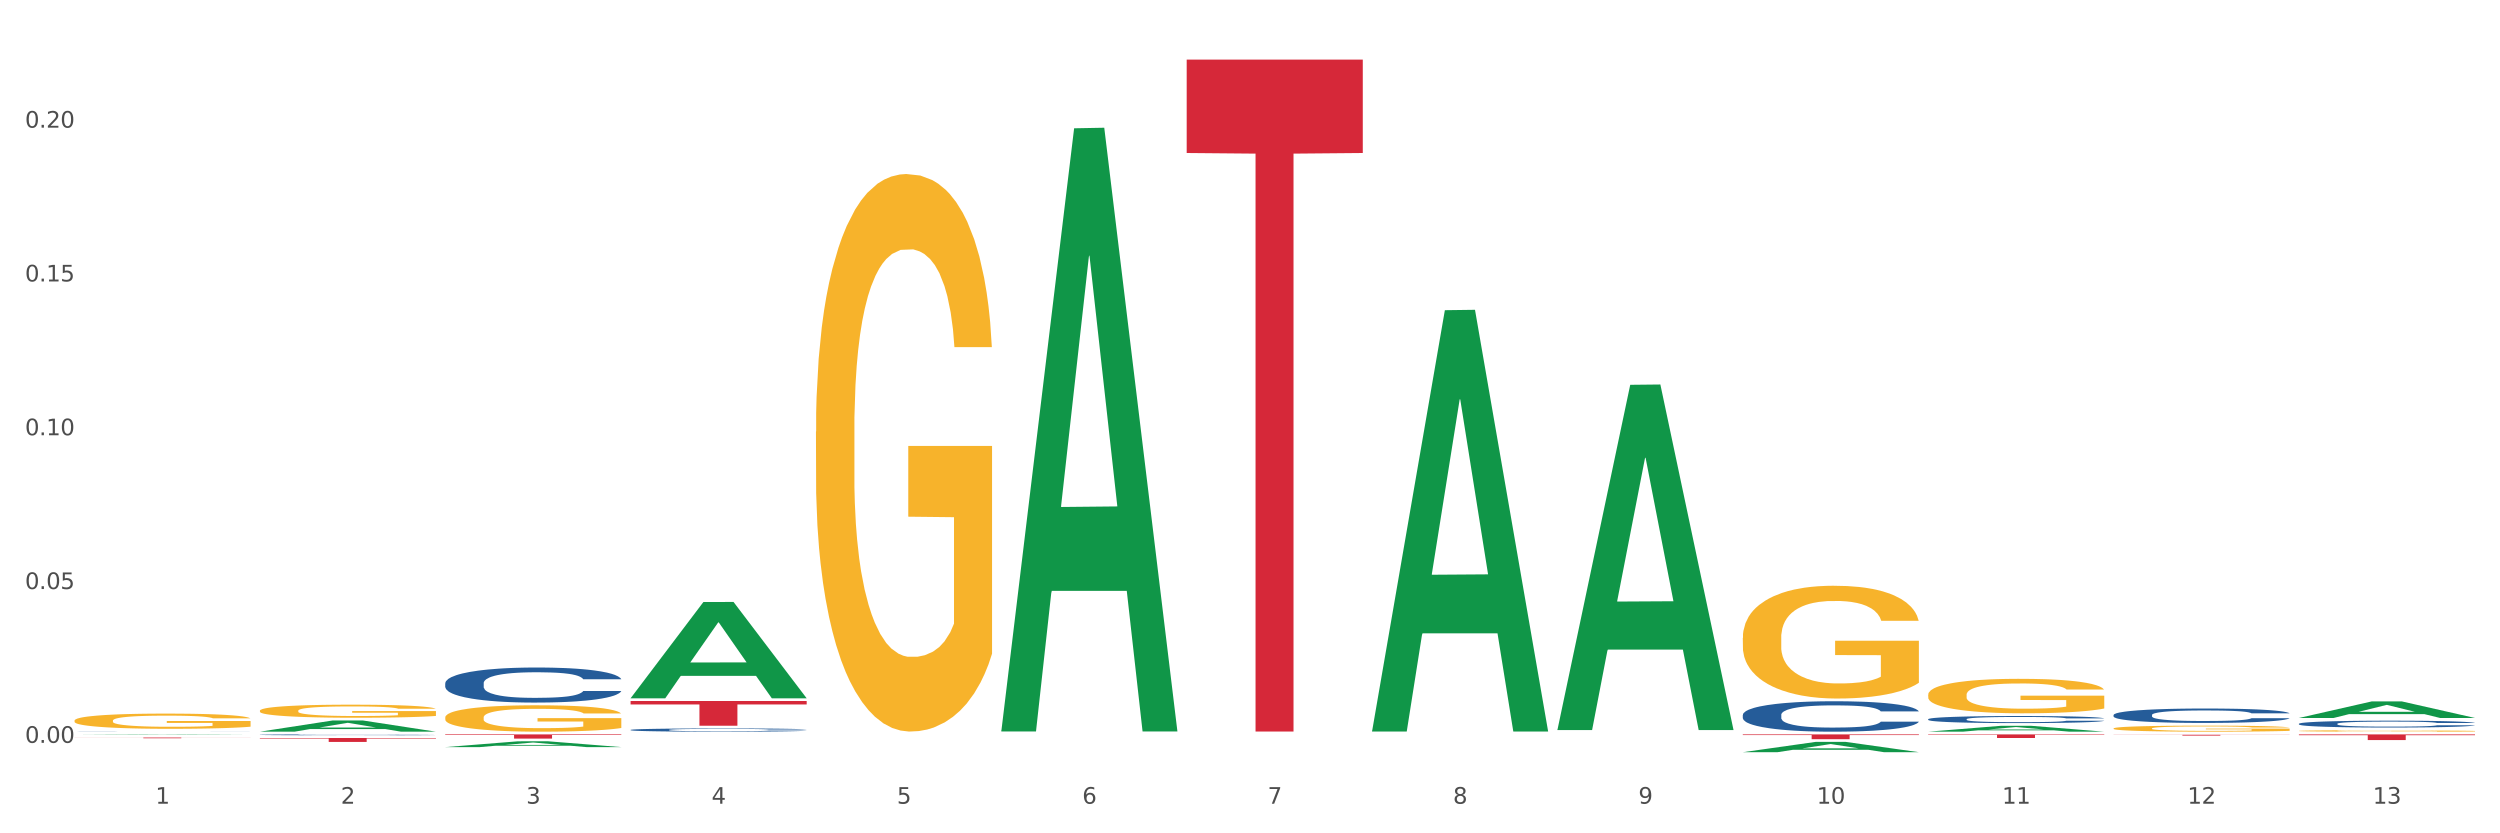 <?xml version="1.0" encoding="utf-8" standalone="no"?>
<!DOCTYPE svg PUBLIC "-//W3C//DTD SVG 1.1//EN"
  "http://www.w3.org/Graphics/SVG/1.1/DTD/svg11.dtd">
<svg xmlns:xlink="http://www.w3.org/1999/xlink" width="1080pt" height="360pt" viewBox="0 0 1080 360" xmlns="http://www.w3.org/2000/svg" version="1.1">
 <rect x="0" y="0" width="1080" height="360" fill="#333333" stroke="none"/>
 <defs>
  <style type="text/css">*{stroke-linejoin: round; stroke-linecap: butt}</style>
 </defs>
 <g id="figure_1">
  <g id="patch_1">
   <path d="M 0 360 
L 1080 360 
L 1080 0 
L 0 0 
z
" style="fill: #ffffff; stroke: #ffffff; stroke-linejoin: miter"/>
  </g>
  <g id="axes_1">
   <g id="matplotlib.axis_1">
    <g id="xtick_1">
     <g id="text_1">
      <!-- 1 -->
      <g style="fill: #4d4d4d" transform="translate(67.159 347.204) scale(0.096 -0.096)">
       <defs>
        <path id="DejaVuSans-31" d="M 794 531 
L 1825 531 
L 1825 4091 
L 703 3866 
L 703 4441 
L 1819 4666 
L 2450 4666 
L 2450 531 
L 3481 531 
L 3481 0 
L 794 0 
L 794 531 
z
" transform="scale(0.016)"/>
       </defs>
       <use xlink:href="#DejaVuSans-31"/>
      </g>
     </g>
    </g>
    <g id="xtick_2">
     <g id="text_2">
      <!-- 2 -->
      <g style="fill: #4d4d4d" transform="translate(147.238 347.204) scale(0.096 -0.096)">
       <defs>
        <path id="DejaVuSans-32" d="M 1228 531 
L 3431 531 
L 3431 0 
L 469 0 
L 469 531 
Q 828 903 1448 1529 
Q 2069 2156 2228 2338 
Q 2531 2678 2651 2914 
Q 2772 3150 2772 3378 
Q 2772 3750 2511 3984 
Q 2250 4219 1831 4219 
Q 1534 4219 1204 4116 
Q 875 4013 500 3803 
L 500 4441 
Q 881 4594 1212 4672 
Q 1544 4750 1819 4750 
Q 2544 4750 2975 4387 
Q 3406 4025 3406 3419 
Q 3406 3131 3298 2873 
Q 3191 2616 2906 2266 
Q 2828 2175 2409 1742 
Q 1991 1309 1228 531 
z
" transform="scale(0.016)"/>
       </defs>
       <use xlink:href="#DejaVuSans-32"/>
      </g>
     </g>
    </g>
    <g id="xtick_3">
     <g id="text_3">
      <!-- 3 -->
      <g style="fill: #4d4d4d" transform="translate(227.317 347.204) scale(0.096 -0.096)">
       <defs>
        <path id="DejaVuSans-33" d="M 2597 2516 
Q 3050 2419 3304 2112 
Q 3559 1806 3559 1356 
Q 3559 666 3084 287 
Q 2609 -91 1734 -91 
Q 1441 -91 1130 -33 
Q 819 25 488 141 
L 488 750 
Q 750 597 1062 519 
Q 1375 441 1716 441 
Q 2309 441 2620 675 
Q 2931 909 2931 1356 
Q 2931 1769 2642 2001 
Q 2353 2234 1838 2234 
L 1294 2234 
L 1294 2753 
L 1863 2753 
Q 2328 2753 2575 2939 
Q 2822 3125 2822 3475 
Q 2822 3834 2567 4026 
Q 2313 4219 1838 4219 
Q 1578 4219 1281 4162 
Q 984 4106 628 3988 
L 628 4550 
Q 988 4650 1302 4700 
Q 1616 4750 1894 4750 
Q 2613 4750 3031 4423 
Q 3450 4097 3450 3541 
Q 3450 3153 3228 2886 
Q 3006 2619 2597 2516 
z
" transform="scale(0.016)"/>
       </defs>
       <use xlink:href="#DejaVuSans-33"/>
      </g>
     </g>
    </g>
    <g id="xtick_4">
     <g id="text_4">
      <!-- 4 -->
      <g style="fill: #4d4d4d" transform="translate(307.396 347.204) scale(0.096 -0.096)">
       <defs>
        <path id="DejaVuSans-34" d="M 2419 4116 
L 825 1625 
L 2419 1625 
L 2419 4116 
z
M 2253 4666 
L 3047 4666 
L 3047 1625 
L 3713 1625 
L 3713 1100 
L 3047 1100 
L 3047 0 
L 2419 0 
L 2419 1100 
L 313 1100 
L 313 1709 
L 2253 4666 
z
" transform="scale(0.016)"/>
       </defs>
       <use xlink:href="#DejaVuSans-34"/>
      </g>
     </g>
    </g>
    <g id="xtick_5">
     <g id="text_5">
      <!-- 5 -->
      <g style="fill: #4d4d4d" transform="translate(387.475 347.204) scale(0.096 -0.096)">
       <defs>
        <path id="DejaVuSans-35" d="M 691 4666 
L 3169 4666 
L 3169 4134 
L 1269 4134 
L 1269 2991 
Q 1406 3038 1543 3061 
Q 1681 3084 1819 3084 
Q 2600 3084 3056 2656 
Q 3513 2228 3513 1497 
Q 3513 744 3044 326 
Q 2575 -91 1722 -91 
Q 1428 -91 1123 -41 
Q 819 9 494 109 
L 494 744 
Q 775 591 1075 516 
Q 1375 441 1709 441 
Q 2250 441 2565 725 
Q 2881 1009 2881 1497 
Q 2881 1984 2565 2268 
Q 2250 2553 1709 2553 
Q 1456 2553 1204 2497 
Q 953 2441 691 2322 
L 691 4666 
z
" transform="scale(0.016)"/>
       </defs>
       <use xlink:href="#DejaVuSans-35"/>
      </g>
     </g>
    </g>
    <g id="xtick_6">
     <g id="text_6">
      <!-- 6 -->
      <g style="fill: #4d4d4d" transform="translate(467.554 347.204) scale(0.096 -0.096)">
       <defs>
        <path id="DejaVuSans-36" d="M 2113 2584 
Q 1688 2584 1439 2293 
Q 1191 2003 1191 1497 
Q 1191 994 1439 701 
Q 1688 409 2113 409 
Q 2538 409 2786 701 
Q 3034 994 3034 1497 
Q 3034 2003 2786 2293 
Q 2538 2584 2113 2584 
z
M 3366 4563 
L 3366 3988 
Q 3128 4100 2886 4159 
Q 2644 4219 2406 4219 
Q 1781 4219 1451 3797 
Q 1122 3375 1075 2522 
Q 1259 2794 1537 2939 
Q 1816 3084 2150 3084 
Q 2853 3084 3261 2657 
Q 3669 2231 3669 1497 
Q 3669 778 3244 343 
Q 2819 -91 2113 -91 
Q 1303 -91 875 529 
Q 447 1150 447 2328 
Q 447 3434 972 4092 
Q 1497 4750 2381 4750 
Q 2619 4750 2861 4703 
Q 3103 4656 3366 4563 
z
" transform="scale(0.016)"/>
       </defs>
       <use xlink:href="#DejaVuSans-36"/>
      </g>
     </g>
    </g>
    <g id="xtick_7">
     <g id="text_7">
      <!-- 7 -->
      <g style="fill: #4d4d4d" transform="translate(547.634 347.204) scale(0.096 -0.096)">
       <defs>
        <path id="DejaVuSans-37" d="M 525 4666 
L 3525 4666 
L 3525 4397 
L 1831 0 
L 1172 0 
L 2766 4134 
L 525 4134 
L 525 4666 
z
" transform="scale(0.016)"/>
       </defs>
       <use xlink:href="#DejaVuSans-37"/>
      </g>
     </g>
    </g>
    <g id="xtick_8">
     <g id="text_8">
      <!-- 8 -->
      <g style="fill: #4d4d4d" transform="translate(627.713 347.204) scale(0.096 -0.096)">
       <defs>
        <path id="DejaVuSans-38" d="M 2034 2216 
Q 1584 2216 1326 1975 
Q 1069 1734 1069 1313 
Q 1069 891 1326 650 
Q 1584 409 2034 409 
Q 2484 409 2743 651 
Q 3003 894 3003 1313 
Q 3003 1734 2745 1975 
Q 2488 2216 2034 2216 
z
M 1403 2484 
Q 997 2584 770 2862 
Q 544 3141 544 3541 
Q 544 4100 942 4425 
Q 1341 4750 2034 4750 
Q 2731 4750 3128 4425 
Q 3525 4100 3525 3541 
Q 3525 3141 3298 2862 
Q 3072 2584 2669 2484 
Q 3125 2378 3379 2068 
Q 3634 1759 3634 1313 
Q 3634 634 3220 271 
Q 2806 -91 2034 -91 
Q 1263 -91 848 271 
Q 434 634 434 1313 
Q 434 1759 690 2068 
Q 947 2378 1403 2484 
z
M 1172 3481 
Q 1172 3119 1398 2916 
Q 1625 2713 2034 2713 
Q 2441 2713 2670 2916 
Q 2900 3119 2900 3481 
Q 2900 3844 2670 4047 
Q 2441 4250 2034 4250 
Q 1625 4250 1398 4047 
Q 1172 3844 1172 3481 
z
" transform="scale(0.016)"/>
       </defs>
       <use xlink:href="#DejaVuSans-38"/>
      </g>
     </g>
    </g>
    <g id="xtick_9">
     <g id="text_9">
      <!-- 9 -->
      <g style="fill: #4d4d4d" transform="translate(707.792 347.204) scale(0.096 -0.096)">
       <defs>
        <path id="DejaVuSans-39" d="M 703 97 
L 703 672 
Q 941 559 1184 500 
Q 1428 441 1663 441 
Q 2288 441 2617 861 
Q 2947 1281 2994 2138 
Q 2813 1869 2534 1725 
Q 2256 1581 1919 1581 
Q 1219 1581 811 2004 
Q 403 2428 403 3163 
Q 403 3881 828 4315 
Q 1253 4750 1959 4750 
Q 2769 4750 3195 4129 
Q 3622 3509 3622 2328 
Q 3622 1225 3098 567 
Q 2575 -91 1691 -91 
Q 1453 -91 1209 -44 
Q 966 3 703 97 
z
M 1959 2075 
Q 2384 2075 2632 2365 
Q 2881 2656 2881 3163 
Q 2881 3666 2632 3958 
Q 2384 4250 1959 4250 
Q 1534 4250 1286 3958 
Q 1038 3666 1038 3163 
Q 1038 2656 1286 2365 
Q 1534 2075 1959 2075 
z
" transform="scale(0.016)"/>
       </defs>
       <use xlink:href="#DejaVuSans-39"/>
      </g>
     </g>
    </g>
    <g id="xtick_10">
     <g id="text_10">
      <!-- 10 -->
      <g style="fill: #4d4d4d" transform="translate(784.817 347.204) scale(0.096 -0.096)">
       <defs>
        <path id="DejaVuSans-30" d="M 2034 4250 
Q 1547 4250 1301 3770 
Q 1056 3291 1056 2328 
Q 1056 1369 1301 889 
Q 1547 409 2034 409 
Q 2525 409 2770 889 
Q 3016 1369 3016 2328 
Q 3016 3291 2770 3770 
Q 2525 4250 2034 4250 
z
M 2034 4750 
Q 2819 4750 3233 4129 
Q 3647 3509 3647 2328 
Q 3647 1150 3233 529 
Q 2819 -91 2034 -91 
Q 1250 -91 836 529 
Q 422 1150 422 2328 
Q 422 3509 836 4129 
Q 1250 4750 2034 4750 
z
" transform="scale(0.016)"/>
       </defs>
       <use xlink:href="#DejaVuSans-31"/>
       <use xlink:href="#DejaVuSans-30" transform="translate(63.623 0)"/>
      </g>
     </g>
    </g>
    <g id="xtick_11">
     <g id="text_11">
      <!-- 11 -->
      <g style="fill: #4d4d4d" transform="translate(864.896 347.204) scale(0.096 -0.096)">
       <use xlink:href="#DejaVuSans-31"/>
       <use xlink:href="#DejaVuSans-31" transform="translate(63.623 0)"/>
      </g>
     </g>
    </g>
    <g id="xtick_12">
     <g id="text_12">
      <!-- 12 -->
      <g style="fill: #4d4d4d" transform="translate(944.975 347.204) scale(0.096 -0.096)">
       <use xlink:href="#DejaVuSans-31"/>
       <use xlink:href="#DejaVuSans-32" transform="translate(63.623 0)"/>
      </g>
     </g>
    </g>
    <g id="xtick_13">
     <g id="text_13">
      <!-- 13 -->
      <g style="fill: #4d4d4d" transform="translate(1025.054 347.204) scale(0.096 -0.096)">
       <use xlink:href="#DejaVuSans-31"/>
       <use xlink:href="#DejaVuSans-33" transform="translate(63.623 0)"/>
      </g>
     </g>
    </g>
    <g id="xtick_14"/>
    <g id="xtick_15"/>
    <g id="xtick_16"/>
    <g id="xtick_17"/>
    <g id="xtick_18"/>
    <g id="xtick_19"/>
    <g id="xtick_20"/>
    <g id="xtick_21"/>
    <g id="xtick_22"/>
    <g id="xtick_23"/>
    <g id="xtick_24"/>
    <g id="xtick_25"/>
   </g>
   <g id="matplotlib.axis_2">
    <g id="ytick_1">
     <g id="text_14">
      <!-- 0.00 -->
      <g style="fill: #4d4d4d" transform="translate(10.8 320.901) scale(0.096 -0.096)">
       <defs>
        <path id="DejaVuSans-2e" d="M 684 794 
L 1344 794 
L 1344 0 
L 684 0 
L 684 794 
z
" transform="scale(0.016)"/>
       </defs>
       <use xlink:href="#DejaVuSans-30"/>
       <use xlink:href="#DejaVuSans-2e" transform="translate(63.623 0)"/>
       <use xlink:href="#DejaVuSans-30" transform="translate(95.41 0)"/>
       <use xlink:href="#DejaVuSans-30" transform="translate(159.033 0)"/>
      </g>
     </g>
    </g>
    <g id="ytick_2">
     <g id="text_15">
      <!-- 0.05 -->
      <g style="fill: #4d4d4d" transform="translate(10.8 254.463) scale(0.096 -0.096)">
       <use xlink:href="#DejaVuSans-30"/>
       <use xlink:href="#DejaVuSans-2e" transform="translate(63.623 0)"/>
       <use xlink:href="#DejaVuSans-30" transform="translate(95.41 0)"/>
       <use xlink:href="#DejaVuSans-35" transform="translate(159.033 0)"/>
      </g>
     </g>
    </g>
    <g id="ytick_3">
     <g id="text_16">
      <!-- 0.10 -->
      <g style="fill: #4d4d4d" transform="translate(10.8 188.026) scale(0.096 -0.096)">
       <use xlink:href="#DejaVuSans-30"/>
       <use xlink:href="#DejaVuSans-2e" transform="translate(63.623 0)"/>
       <use xlink:href="#DejaVuSans-31" transform="translate(95.41 0)"/>
       <use xlink:href="#DejaVuSans-30" transform="translate(159.033 0)"/>
      </g>
     </g>
    </g>
    <g id="ytick_4">
     <g id="text_17">
      <!-- 0.15 -->
      <g style="fill: #4d4d4d" transform="translate(10.8 121.588) scale(0.096 -0.096)">
       <use xlink:href="#DejaVuSans-30"/>
       <use xlink:href="#DejaVuSans-2e" transform="translate(63.623 0)"/>
       <use xlink:href="#DejaVuSans-31" transform="translate(95.41 0)"/>
       <use xlink:href="#DejaVuSans-35" transform="translate(159.033 0)"/>
      </g>
     </g>
    </g>
    <g id="ytick_5">
     <g id="text_18">
      <!-- 0.20 -->
      <g style="fill: #4d4d4d" transform="translate(10.8 55.15) scale(0.096 -0.096)">
       <use xlink:href="#DejaVuSans-30"/>
       <use xlink:href="#DejaVuSans-2e" transform="translate(63.623 0)"/>
       <use xlink:href="#DejaVuSans-32" transform="translate(95.41 0)"/>
       <use xlink:href="#DejaVuSans-30" transform="translate(159.033 0)"/>
      </g>
     </g>
    </g>
    <g id="ytick_6"/>
    <g id="ytick_7"/>
    <g id="ytick_8"/>
    <g id="ytick_9"/>
    <g id="ytick_10"/>
   </g>
   <g id="PolyCollection_1">
    <path d="M 32.175 317.441 
L 32.253 317.441 
L 63.625 317.254 
L 76.644 317.254 
L 108.25 317.441 
L 93.192 317.441 
L 86.369 317.398 
L 53.978 317.398 
L 53.743 317.398 
L 47.155 317.441 
L 32.175 317.441 
L 32.175 317.441 
L 58.056 317.372 
L 82.291 317.372 
L 70.291 317.294 
L 70.134 317.294 
L 69.977 317.294 
L 57.978 317.372 
L 58.056 317.372 
L 32.175 317.441 
z
" clip-path="url(#p023c2c795e)" style="fill: #109648"/>
    <path d="M 112.254 316.079 
L 112.333 316.075 
L 143.704 311.242 
L 156.723 311.237 
L 188.329 316.088 
L 173.271 316.088 
L 166.448 314.959 
L 134.057 314.959 
L 133.822 314.977 
L 127.234 316.088 
L 112.254 316.088 
L 112.254 316.079 
L 138.135 314.284 
L 162.37 314.28 
L 150.37 312.271 
L 150.213 312.262 
L 150.056 312.276 
L 138.057 314.28 
L 138.135 314.284 
L 112.254 316.079 
z
" clip-path="url(#p023c2c795e)" style="fill: #109648"/>
    <path d="M 752.887 324.941 
L 752.966 324.937 
L 784.337 320.5 
L 797.356 320.496 
L 828.963 324.95 
L 813.904 324.95 
L 807.081 323.912 
L 774.69 323.912 
L 774.455 323.929 
L 767.867 324.95 
L 752.887 324.95 
L 752.887 324.941 
L 778.769 323.294 
L 803.003 323.289 
L 791.003 321.445 
L 790.847 321.437 
L 790.69 321.449 
L 778.69 323.289 
L 778.769 323.294 
L 752.887 324.941 
z
" clip-path="url(#p023c2c795e)" style="fill: #109648"/>
    <path d="M 672.808 315.102 
L 672.887 314.962 
L 704.258 166.238 
L 717.277 166.098 
L 748.883 315.383 
L 733.825 315.383 
L 727.002 280.62 
L 694.611 280.62 
L 694.376 281.18 
L 687.788 315.383 
L 672.808 315.383 
L 672.808 315.102 
L 698.689 259.874 
L 722.924 259.734 
L 710.924 197.917 
L 710.767 197.637 
L 710.611 198.057 
L 698.611 259.734 
L 698.689 259.874 
L 672.808 315.102 
z
" clip-path="url(#p023c2c795e)" style="fill: #109648"/>
    <path d="M 112.254 307.031 
L 112.344 307.026 
L 112.344 306.84 
L 112.524 306.68 
L 113.422 306.293 
L 114.769 305.973 
L 115.757 305.803 
L 116.745 305.663 
L 117.913 305.524 
L 119.35 305.379 
L 121.954 305.168 
L 123.571 305.059 
L 125.547 304.946 
L 129.14 304.781 
L 131.744 304.688 
L 134.439 304.61 
L 138.84 304.517 
L 141.714 304.476 
L 144.768 304.445 
L 148.45 304.424 
L 151.235 304.419 
L 157.342 304.435 
L 162.552 304.481 
L 165.067 304.517 
L 168.3 304.579 
L 170.007 304.621 
L 172.791 304.703 
L 175.665 304.812 
L 177.641 304.904 
L 180.605 305.08 
L 182.85 305.255 
L 184.916 305.472 
L 185.994 305.622 
L 186.802 305.761 
L 187.521 305.921 
L 188.24 306.174 
L 172.072 306.174 
L 171.444 305.994 
L 170.456 305.823 
L 169.019 305.658 
L 167.761 305.555 
L 165.606 305.426 
L 163.63 305.343 
L 161.564 305.281 
L 159.049 305.23 
L 157.073 305.204 
L 154.289 305.183 
L 148.81 305.188 
L 145.127 305.23 
L 142.612 305.281 
L 140.996 305.328 
L 139.559 305.379 
L 137.942 305.452 
L 136.056 305.56 
L 134.708 305.658 
L 133.361 305.782 
L 132.283 305.906 
L 131.295 306.05 
L 130.487 306.205 
L 129.858 306.365 
L 129.319 306.561 
L 128.87 306.886 
L 128.87 307.594 
L 129.05 307.754 
L 129.499 307.965 
L 130.038 308.125 
L 130.936 308.316 
L 131.744 308.445 
L 133.271 308.631 
L 134.978 308.786 
L 136.325 308.884 
L 137.672 308.967 
L 140.008 309.08 
L 142.612 309.173 
L 144.858 309.23 
L 147.912 309.281 
L 149.977 309.302 
L 151.774 309.312 
L 156.175 309.312 
L 159.318 309.297 
L 162.821 309.261 
L 165.516 309.214 
L 167.761 309.158 
L 170.276 309.065 
L 171.893 308.977 
L 171.893 307.898 
L 152.133 307.893 
L 152.133 307.175 
L 188.329 307.175 
L 188.329 309.281 
L 186.802 309.39 
L 185.096 309.488 
L 183.3 309.576 
L 180.605 309.684 
L 177.372 309.787 
L 174.497 309.859 
L 171.444 309.921 
L 167.851 309.978 
L 163.181 310.03 
L 160.306 310.05 
L 156.714 310.066 
L 152.492 310.071 
L 148.81 310.061 
L 145.217 310.035 
L 141.445 309.989 
L 137.762 309.921 
L 134.978 309.854 
L 132.194 309.772 
L 129.23 309.663 
L 126.894 309.56 
L 125.098 309.467 
L 123.122 309.348 
L 120.966 309.194 
L 119.35 309.054 
L 117.913 308.91 
L 116.386 308.724 
L 115.308 308.564 
L 114.23 308.363 
L 113.601 308.213 
L 112.883 307.981 
L 112.344 307.656 
L 112.254 307.031 
z
" clip-path="url(#p023c2c795e)" style="fill: #f7b32b"/>
    <path d="M 32.175 311.312 
L 32.265 311.306 
L 32.265 311.09 
L 32.444 310.904 
L 33.343 310.454 
L 34.69 310.082 
L 35.678 309.884 
L 36.666 309.722 
L 37.833 309.56 
L 39.271 309.392 
L 41.875 309.146 
L 43.492 309.02 
L 45.468 308.888 
L 49.061 308.696 
L 51.665 308.588 
L 54.36 308.498 
L 58.761 308.39 
L 61.635 308.342 
L 64.689 308.306 
L 68.371 308.282 
L 71.156 308.276 
L 77.263 308.294 
L 82.473 308.348 
L 84.988 308.39 
L 88.221 308.462 
L 89.927 308.51 
L 92.712 308.606 
L 95.586 308.732 
L 97.562 308.84 
L 100.526 309.044 
L 102.771 309.248 
L 104.837 309.5 
L 105.915 309.674 
L 106.723 309.836 
L 107.442 310.022 
L 108.16 310.316 
L 91.993 310.316 
L 91.365 310.106 
L 90.377 309.908 
L 88.939 309.716 
L 87.682 309.596 
L 85.526 309.446 
L 83.55 309.35 
L 81.485 309.278 
L 78.97 309.218 
L 76.994 309.188 
L 74.209 309.164 
L 68.731 309.17 
L 65.048 309.218 
L 62.533 309.278 
L 60.917 309.332 
L 59.479 309.392 
L 57.863 309.476 
L 55.977 309.602 
L 54.629 309.716 
L 53.282 309.86 
L 52.204 310.004 
L 51.216 310.172 
L 50.408 310.352 
L 49.779 310.538 
L 49.24 310.766 
L 48.791 311.144 
L 48.791 311.966 
L 48.971 312.152 
L 49.42 312.398 
L 49.959 312.583 
L 50.857 312.805 
L 51.665 312.955 
L 53.192 313.171 
L 54.899 313.351 
L 56.246 313.465 
L 57.593 313.561 
L 59.929 313.693 
L 62.533 313.801 
L 64.779 313.867 
L 67.832 313.927 
L 69.898 313.951 
L 71.695 313.963 
L 76.096 313.963 
L 79.239 313.945 
L 82.742 313.903 
L 85.437 313.849 
L 87.682 313.783 
L 90.197 313.675 
L 91.814 313.573 
L 91.814 312.32 
L 72.054 312.314 
L 72.054 311.48 
L 108.25 311.48 
L 108.25 313.927 
L 106.723 314.053 
L 105.017 314.167 
L 103.22 314.269 
L 100.526 314.395 
L 97.292 314.515 
L 94.418 314.599 
L 91.365 314.671 
L 87.772 314.737 
L 83.101 314.797 
L 80.227 314.821 
L 76.635 314.839 
L 72.413 314.845 
L 68.731 314.833 
L 65.138 314.803 
L 61.366 314.749 
L 57.683 314.671 
L 54.899 314.593 
L 52.114 314.497 
L 49.15 314.371 
L 46.815 314.251 
L 45.019 314.143 
L 43.043 314.005 
L 40.887 313.825 
L 39.271 313.663 
L 37.833 313.495 
L 36.307 313.279 
L 35.229 313.093 
L 34.151 312.859 
L 33.522 312.685 
L 32.804 312.416 
L 32.265 312.038 
L 32.175 311.312 
z
" clip-path="url(#p023c2c795e)" style="fill: #f7b32b"/>
    <path d="M 352.492 186.475 
L 352.581 186.255 
L 352.581 178.336 
L 352.761 171.517 
L 353.659 155.02 
L 355.006 141.381 
L 355.994 134.122 
L 356.982 128.183 
L 358.15 122.244 
L 359.587 116.085 
L 362.192 107.066 
L 363.809 102.447 
L 365.785 97.607 
L 369.377 90.568 
L 371.982 86.609 
L 374.676 83.309 
L 379.078 79.35 
L 381.952 77.59 
L 385.005 76.27 
L 388.688 75.39 
L 391.472 75.17 
L 397.58 75.83 
L 402.789 77.81 
L 405.304 79.35 
L 408.538 81.99 
L 410.244 83.749 
L 413.028 87.269 
L 415.903 91.888 
L 417.879 95.848 
L 420.843 103.327 
L 423.088 110.806 
L 425.154 120.044 
L 426.232 126.423 
L 427.04 132.363 
L 427.758 139.182 
L 428.477 149.96 
L 412.31 149.96 
L 411.681 142.261 
L 410.693 135.002 
L 409.256 127.963 
L 407.999 123.564 
L 405.843 118.065 
L 403.867 114.545 
L 401.801 111.905 
L 399.286 109.706 
L 397.31 108.606 
L 394.526 107.726 
L 389.047 107.946 
L 385.365 109.706 
L 382.85 111.905 
L 381.233 113.885 
L 379.796 116.085 
L 378.179 119.164 
L 376.293 123.784 
L 374.946 127.963 
L 373.599 133.242 
L 372.521 138.522 
L 371.533 144.681 
L 370.724 151.28 
L 370.096 158.099 
L 369.557 166.458 
L 369.108 180.316 
L 369.108 210.452 
L 369.287 217.271 
L 369.737 226.29 
L 370.275 233.109 
L 371.174 241.248 
L 371.982 246.747 
L 373.509 254.666 
L 375.215 261.265 
L 376.563 265.444 
L 377.91 268.964 
L 380.245 273.803 
L 382.85 277.763 
L 385.095 280.182 
L 388.149 282.382 
L 390.215 283.262 
L 392.011 283.702 
L 396.412 283.702 
L 399.556 283.042 
L 403.059 281.502 
L 405.753 279.522 
L 407.999 277.103 
L 410.514 273.143 
L 412.13 269.404 
L 412.13 223.43 
L 392.37 223.21 
L 392.37 192.634 
L 428.567 192.634 
L 428.567 282.382 
L 427.04 287.001 
L 425.333 291.181 
L 423.537 294.92 
L 420.843 299.54 
L 417.609 303.939 
L 414.735 307.019 
L 411.681 309.658 
L 408.088 312.078 
L 403.418 314.278 
L 400.544 315.158 
L 396.951 315.817 
L 392.73 316.037 
L 389.047 315.597 
L 385.455 314.498 
L 381.682 312.518 
L 378 309.658 
L 375.215 306.799 
L 372.431 303.279 
L 369.467 298.66 
L 367.132 294.26 
L 365.335 290.301 
L 363.359 285.242 
L 361.204 278.643 
L 359.587 272.703 
L 358.15 266.544 
L 356.623 258.625 
L 355.545 251.806 
L 354.468 243.227 
L 353.839 236.848 
L 353.12 226.95 
L 352.581 213.092 
L 352.492 186.475 
z
" clip-path="url(#p023c2c795e)" style="fill: #f7b32b"/>
    <path d="M 192.333 309.952 
L 192.423 309.942 
L 192.423 309.567 
L 192.603 309.244 
L 193.501 308.462 
L 194.848 307.817 
L 195.836 307.473 
L 196.824 307.192 
L 197.992 306.91 
L 199.429 306.619 
L 202.034 306.191 
L 203.65 305.973 
L 205.626 305.743 
L 209.219 305.41 
L 211.824 305.223 
L 214.518 305.066 
L 218.919 304.879 
L 221.793 304.795 
L 224.847 304.733 
L 228.53 304.691 
L 231.314 304.681 
L 237.422 304.712 
L 242.631 304.806 
L 245.146 304.879 
L 248.379 305.004 
L 250.086 305.087 
L 252.87 305.254 
L 255.744 305.473 
L 257.72 305.66 
L 260.684 306.014 
L 262.93 306.369 
L 264.995 306.806 
L 266.073 307.108 
L 266.882 307.389 
L 267.6 307.712 
L 268.319 308.223 
L 252.152 308.223 
L 251.523 307.858 
L 250.535 307.514 
L 249.098 307.181 
L 247.84 306.973 
L 245.685 306.712 
L 243.709 306.546 
L 241.643 306.421 
L 239.128 306.316 
L 237.152 306.264 
L 234.368 306.223 
L 228.889 306.233 
L 225.206 306.316 
L 222.692 306.421 
L 221.075 306.514 
L 219.638 306.619 
L 218.021 306.764 
L 216.135 306.983 
L 214.788 307.181 
L 213.44 307.431 
L 212.363 307.681 
L 211.375 307.973 
L 210.566 308.285 
L 209.937 308.608 
L 209.399 309.004 
L 208.949 309.661 
L 208.949 311.088 
L 209.129 311.411 
L 209.578 311.838 
L 210.117 312.161 
L 211.015 312.546 
L 211.824 312.807 
L 213.351 313.182 
L 215.057 313.494 
L 216.404 313.692 
L 217.752 313.859 
L 220.087 314.088 
L 222.692 314.276 
L 224.937 314.39 
L 227.991 314.494 
L 230.057 314.536 
L 231.853 314.557 
L 236.254 314.557 
L 239.398 314.526 
L 242.9 314.453 
L 245.595 314.359 
L 247.84 314.244 
L 250.355 314.057 
L 251.972 313.88 
L 251.972 311.702 
L 232.212 311.692 
L 232.212 310.244 
L 268.408 310.244 
L 268.408 314.494 
L 266.882 314.713 
L 265.175 314.911 
L 263.379 315.088 
L 260.684 315.307 
L 257.451 315.515 
L 254.577 315.661 
L 251.523 315.786 
L 247.93 315.901 
L 243.26 316.005 
L 240.386 316.047 
L 236.793 316.078 
L 232.571 316.088 
L 228.889 316.067 
L 225.296 316.015 
L 221.524 315.922 
L 217.841 315.786 
L 215.057 315.651 
L 212.273 315.484 
L 209.309 315.265 
L 206.974 315.057 
L 205.177 314.869 
L 203.201 314.63 
L 201.046 314.317 
L 199.429 314.036 
L 197.992 313.744 
L 196.465 313.369 
L 195.387 313.046 
L 194.309 312.64 
L 193.681 312.338 
L 192.962 311.869 
L 192.423 311.213 
L 192.333 309.952 
z
" clip-path="url(#p023c2c795e)" style="fill: #f7b32b"/>
    <path d="M 832.967 316.083 
L 833.045 316.081 
L 864.416 313.547 
L 877.435 313.545 
L 909.042 316.088 
L 893.984 316.088 
L 887.16 315.496 
L 854.769 315.496 
L 854.534 315.506 
L 847.946 316.088 
L 832.967 316.088 
L 832.967 316.083 
L 858.848 315.143 
L 883.082 315.14 
L 871.083 314.087 
L 870.926 314.082 
L 870.769 314.09 
L 858.769 315.14 
L 858.848 315.143 
L 832.967 316.083 
z
" clip-path="url(#p023c2c795e)" style="fill: #109648"/>
    <path d="M 993.125 310.156 
L 993.203 310.149 
L 1024.574 303.014 
L 1037.594 303.008 
L 1069.2 310.169 
L 1054.142 310.169 
L 1047.319 308.501 
L 1014.928 308.501 
L 1014.693 308.528 
L 1008.105 310.169 
L 993.125 310.169 
L 993.125 310.156 
L 1019.006 307.506 
L 1043.24 307.5 
L 1031.241 304.534 
L 1031.084 304.521 
L 1030.927 304.541 
L 1018.928 307.5 
L 1019.006 307.506 
L 993.125 310.156 
z
" clip-path="url(#p023c2c795e)" style="fill: #109648"/>
    <path d="M 192.333 322.746 
L 192.412 322.743 
L 223.783 320.242 
L 236.802 320.239 
L 268.408 322.75 
L 253.35 322.75 
L 246.527 322.166 
L 214.136 322.166 
L 213.901 322.175 
L 207.313 322.75 
L 192.333 322.75 
L 192.333 322.746 
L 218.215 321.817 
L 242.449 321.814 
L 230.449 320.774 
L 230.292 320.77 
L 230.136 320.777 
L 218.136 321.814 
L 218.215 321.817 
L 192.333 322.746 
z
" clip-path="url(#p023c2c795e)" style="fill: #109648"/>
    <path d="M 272.412 301.594 
L 272.491 301.555 
L 303.862 260.078 
L 316.881 260.039 
L 348.488 301.673 
L 333.429 301.673 
L 326.606 291.978 
L 294.215 291.978 
L 293.98 292.134 
L 287.392 301.673 
L 272.412 301.673 
L 272.412 301.594 
L 298.294 286.192 
L 322.528 286.153 
L 310.528 268.913 
L 310.372 268.835 
L 310.215 268.952 
L 298.215 286.153 
L 298.294 286.192 
L 272.412 301.594 
z
" clip-path="url(#p023c2c795e)" style="fill: #109648"/>
    <path d="M 432.571 315.51 
L 432.649 315.265 
L 464.02 55.422 
L 477.039 55.177 
L 508.646 316 
L 493.588 316 
L 486.765 255.263 
L 454.374 255.263 
L 454.138 256.243 
L 447.551 316 
L 432.571 316 
L 432.571 315.51 
L 458.452 219.018 
L 482.686 218.773 
L 470.687 110.77 
L 470.53 110.28 
L 470.373 111.015 
L 458.374 218.773 
L 458.452 219.018 
L 432.571 315.51 
z
" clip-path="url(#p023c2c795e)" style="fill: #109648"/>
    <path d="M 592.729 315.695 
L 592.807 315.524 
L 624.179 134.004 
L 637.198 133.833 
L 668.804 316.037 
L 653.746 316.037 
L 646.923 273.608 
L 614.532 273.608 
L 614.297 274.292 
L 607.709 316.037 
L 592.729 316.037 
L 592.729 315.695 
L 618.61 248.288 
L 642.845 248.117 
L 630.845 172.669 
L 630.688 172.326 
L 630.531 172.84 
L 618.532 248.117 
L 618.61 248.288 
L 592.729 315.695 
z
" clip-path="url(#p023c2c795e)" style="fill: #109648"/>
    <path d="M 752.887 317.254 
L 828.963 317.254 
L 828.963 317.543 
L 799.037 317.545 
L 799.037 319.33 
L 782.632 319.33 
L 782.632 317.545 
L 752.887 317.543 
L 752.887 317.256 
L 752.887 317.254 
z
" clip-path="url(#p023c2c795e)" style="fill: #d62839"/>
    <path d="M 512.65 25.759 
L 588.725 25.759 
L 588.725 66.096 
L 558.8 66.368 
L 558.8 316.016 
L 542.395 316.016 
L 542.395 66.368 
L 512.65 66.096 
L 512.65 26.032 
L 512.65 25.759 
z
" clip-path="url(#p023c2c795e)" style="fill: #d62839"/>
    <path d="M 993.125 317.254 
L 1069.2 317.254 
L 1069.2 317.596 
L 1039.275 317.599 
L 1039.275 319.717 
L 1022.87 319.717 
L 1022.87 317.599 
L 993.125 317.596 
L 993.125 317.256 
L 993.125 317.254 
z
" clip-path="url(#p023c2c795e)" style="fill: #d62839"/>
    <path d="M 192.333 317.254 
L 268.408 317.254 
L 268.408 317.507 
L 238.483 317.509 
L 238.483 319.073 
L 222.078 319.073 
L 222.078 317.509 
L 192.333 317.507 
L 192.333 317.256 
L 192.333 317.254 
z
" clip-path="url(#p023c2c795e)" style="fill: #d62839"/>
    <path d="M 112.254 318.814 
L 188.329 318.814 
L 188.329 319.051 
L 158.404 319.052 
L 158.404 320.518 
L 141.999 320.518 
L 141.999 319.052 
L 112.254 319.051 
L 112.254 318.815 
L 112.254 318.814 
z
" clip-path="url(#p023c2c795e)" style="fill: #d62839"/>
    <path d="M 32.175 318.607 
L 108.25 318.607 
L 108.25 318.652 
L 78.325 318.652 
L 78.325 318.926 
L 61.92 318.926 
L 61.92 318.652 
L 32.175 318.652 
L 32.175 318.608 
L 32.175 318.607 
z
" clip-path="url(#p023c2c795e)" style="fill: #d62839"/>
    <path d="M 913.046 317.409 
L 989.121 317.409 
L 989.121 317.46 
L 959.196 317.46 
L 959.196 317.774 
L 942.791 317.774 
L 942.791 317.46 
L 913.046 317.46 
L 913.046 317.41 
L 913.046 317.409 
z
" clip-path="url(#p023c2c795e)" style="fill: #d62839"/>
    <path d="M 832.967 317.254 
L 909.042 317.254 
L 909.042 317.471 
L 879.116 317.473 
L 879.116 318.817 
L 862.712 318.817 
L 862.712 317.473 
L 832.967 317.471 
L 832.967 317.256 
L 832.967 317.254 
z
" clip-path="url(#p023c2c795e)" style="fill: #d62839"/>
    <path d="M 272.412 302.839 
L 348.488 302.839 
L 348.488 304.323 
L 318.562 304.333 
L 318.562 313.517 
L 302.157 313.517 
L 302.157 304.333 
L 272.412 304.323 
L 272.412 302.849 
L 272.412 302.839 
z
" clip-path="url(#p023c2c795e)" style="fill: #d62839"/>
    <path d="M 993.125 312.667 
L 993.215 312.664 
L 993.215 312.589 
L 993.485 312.486 
L 994.474 312.296 
L 995.733 312.153 
L 997.891 311.985 
L 999.06 311.915 
L 1000.588 311.836 
L 1003.736 311.709 
L 1007.333 311.6 
L 1009.851 311.541 
L 1011.739 311.503 
L 1015.965 311.435 
L 1018.393 311.406 
L 1020.911 311.381 
L 1023.069 311.365 
L 1026.666 311.346 
L 1029.544 311.338 
L 1032.871 311.335 
L 1035.659 311.338 
L 1039.345 311.349 
L 1044.741 311.381 
L 1046.809 311.4 
L 1049.597 311.433 
L 1052.474 311.476 
L 1054.812 311.519 
L 1057.51 311.581 
L 1060.298 311.663 
L 1062.995 311.766 
L 1064.884 311.86 
L 1066.412 311.961 
L 1067.761 312.082 
L 1068.75 312.215 
L 1069.2 312.326 
L 1052.744 312.326 
L 1052.294 312.226 
L 1051.395 312.118 
L 1050.496 312.044 
L 1049.507 311.985 
L 1047.978 311.917 
L 1046.629 311.874 
L 1044.381 311.822 
L 1042.313 311.79 
L 1040.604 311.771 
L 1038.536 311.755 
L 1034.13 311.739 
L 1030.983 311.739 
L 1029.004 311.744 
L 1026.576 311.757 
L 1024.508 311.776 
L 1022.08 311.809 
L 1020.192 311.844 
L 1018.303 311.89 
L 1017.224 311.923 
L 1015.606 311.982 
L 1014.527 312.031 
L 1013.088 312.115 
L 1012.278 312.174 
L 1010.84 312.329 
L 1010.21 312.442 
L 1009.94 312.521 
L 1009.761 312.608 
L 1009.761 313.03 
L 1010.3 313.22 
L 1010.75 313.301 
L 1011.469 313.393 
L 1012.818 313.512 
L 1014.796 313.628 
L 1016.865 313.712 
L 1018.573 313.764 
L 1020.192 313.802 
L 1021.81 313.831 
L 1023.789 313.858 
L 1025.407 313.875 
L 1027.835 313.891 
L 1030.713 313.899 
L 1032.961 313.899 
L 1037.547 313.886 
L 1039.615 313.872 
L 1041.594 313.853 
L 1043.752 313.823 
L 1045.46 313.791 
L 1046.449 313.766 
L 1048.068 313.715 
L 1049.327 313.661 
L 1050.406 313.599 
L 1051.125 313.544 
L 1051.935 313.463 
L 1052.564 313.371 
L 1052.744 313.322 
L 1069.2 313.322 
L 1068.84 313.42 
L 1068.211 313.515 
L 1066.952 313.642 
L 1065.963 313.715 
L 1064.434 313.804 
L 1062.815 313.88 
L 1060.567 313.964 
L 1058.499 314.026 
L 1056.341 314.081 
L 1054.003 314.129 
L 1049.777 314.197 
L 1048.248 314.216 
L 1045.011 314.248 
L 1042.493 314.267 
L 1038.806 314.286 
L 1035.029 314.297 
L 1031.072 314.3 
L 1027.565 314.294 
L 1023.699 314.278 
L 1021.271 314.262 
L 1018.573 314.238 
L 1015.426 314.2 
L 1012.458 314.154 
L 1009.671 314.099 
L 1007.063 314.037 
L 1004.635 313.967 
L 1001.488 313.85 
L 999.15 313.737 
L 997.441 313.631 
L 996.272 313.542 
L 995.103 313.428 
L 994.474 313.349 
L 993.485 313.16 
L 993.125 312.984 
L 993.125 312.667 
z
" clip-path="url(#p023c2c795e)" style="fill: #255c99"/>
    <path d="M 32.175 316.046 
L 32.265 316.046 
L 32.265 316.044 
L 32.535 316.041 
L 33.524 316.036 
L 34.783 316.032 
L 36.941 316.028 
L 38.11 316.026 
L 39.639 316.024 
L 42.786 316.021 
L 46.383 316.018 
L 48.901 316.016 
L 50.789 316.015 
L 55.016 316.014 
L 57.443 316.013 
L 59.961 316.012 
L 62.119 316.012 
L 65.716 316.011 
L 68.594 316.011 
L 71.921 316.011 
L 74.709 316.011 
L 78.396 316.011 
L 83.791 316.012 
L 85.859 316.013 
L 88.647 316.014 
L 91.524 316.015 
L 93.862 316.016 
L 96.56 316.018 
L 99.348 316.02 
L 102.045 316.022 
L 103.934 316.025 
L 105.463 316.027 
L 106.811 316.031 
L 107.801 316.034 
L 108.25 316.037 
L 91.794 316.037 
L 91.345 316.034 
L 90.445 316.031 
L 89.546 316.03 
L 88.557 316.028 
L 87.028 316.026 
L 85.679 316.025 
L 83.431 316.024 
L 81.363 316.023 
L 79.655 316.022 
L 77.586 316.022 
L 73.18 316.022 
L 70.033 316.022 
L 68.054 316.022 
L 65.627 316.022 
L 63.558 316.023 
L 61.13 316.023 
L 59.242 316.024 
L 57.354 316.026 
L 56.274 316.026 
L 54.656 316.028 
L 53.577 316.029 
L 52.138 316.031 
L 51.329 316.033 
L 49.89 316.037 
L 49.26 316.04 
L 48.991 316.042 
L 48.811 316.044 
L 48.811 316.055 
L 49.35 316.06 
L 49.8 316.062 
L 50.519 316.065 
L 51.868 316.068 
L 53.847 316.071 
L 55.915 316.073 
L 57.623 316.074 
L 59.242 316.075 
L 60.861 316.076 
L 62.839 316.077 
L 64.457 316.077 
L 66.885 316.078 
L 69.763 316.078 
L 72.011 316.078 
L 76.597 316.077 
L 78.665 316.077 
L 80.644 316.077 
L 82.802 316.076 
L 84.51 316.075 
L 85.5 316.074 
L 87.118 316.073 
L 88.377 316.072 
L 89.456 316.07 
L 90.176 316.069 
L 90.985 316.066 
L 91.614 316.064 
L 91.794 316.063 
L 108.25 316.063 
L 107.89 316.065 
L 107.261 316.068 
L 106.002 316.071 
L 105.013 316.073 
L 103.484 316.075 
L 101.866 316.077 
L 99.618 316.079 
L 97.549 316.081 
L 95.391 316.082 
L 93.053 316.084 
L 88.827 316.086 
L 87.298 316.086 
L 84.061 316.087 
L 81.543 316.087 
L 77.856 316.088 
L 74.079 316.088 
L 70.123 316.088 
L 66.616 316.088 
L 62.749 316.088 
L 60.321 316.087 
L 57.623 316.087 
L 54.476 316.086 
L 51.509 316.084 
L 48.721 316.083 
L 46.113 316.081 
L 43.685 316.08 
L 40.538 316.077 
L 38.2 316.074 
L 36.491 316.071 
L 35.322 316.068 
L 34.153 316.066 
L 33.524 316.063 
L 32.535 316.059 
L 32.175 316.054 
L 32.175 316.046 
z
" clip-path="url(#p023c2c795e)" style="fill: #255c99"/>
    <path d="M 112.254 317.431 
L 112.344 317.431 
L 112.344 317.421 
L 112.614 317.407 
L 113.603 317.382 
L 114.862 317.363 
L 117.02 317.34 
L 118.189 317.331 
L 119.718 317.321 
L 122.865 317.304 
L 126.462 317.289 
L 128.98 317.281 
L 130.868 317.276 
L 135.095 317.267 
L 137.523 317.264 
L 140.04 317.26 
L 142.199 317.258 
L 145.796 317.256 
L 148.673 317.255 
L 152 317.254 
L 154.788 317.255 
L 158.475 317.256 
L 163.87 317.26 
L 165.938 317.263 
L 168.726 317.267 
L 171.604 317.273 
L 173.942 317.279 
L 176.639 317.287 
L 179.427 317.298 
L 182.125 317.311 
L 184.013 317.324 
L 185.542 317.337 
L 186.891 317.353 
L 187.88 317.371 
L 188.329 317.386 
L 171.873 317.386 
L 171.424 317.372 
L 170.525 317.358 
L 169.625 317.348 
L 168.636 317.34 
L 167.107 317.331 
L 165.759 317.326 
L 163.51 317.319 
L 161.442 317.315 
L 159.734 317.312 
L 157.665 317.31 
L 153.259 317.308 
L 150.112 317.308 
L 148.134 317.308 
L 145.706 317.31 
L 143.637 317.313 
L 141.209 317.317 
L 139.321 317.322 
L 137.433 317.328 
L 136.354 317.332 
L 134.735 317.34 
L 133.656 317.347 
L 132.217 317.358 
L 131.408 317.366 
L 129.969 317.386 
L 129.34 317.401 
L 129.07 317.412 
L 128.89 317.423 
L 128.89 317.479 
L 129.43 317.504 
L 129.879 317.515 
L 130.599 317.527 
L 131.947 317.543 
L 133.926 317.559 
L 135.994 317.57 
L 137.702 317.577 
L 139.321 317.582 
L 140.94 317.586 
L 142.918 317.589 
L 144.537 317.591 
L 146.965 317.594 
L 149.842 317.595 
L 152.09 317.595 
L 156.676 317.593 
L 158.745 317.591 
L 160.723 317.589 
L 162.881 317.585 
L 164.59 317.58 
L 165.579 317.577 
L 167.197 317.57 
L 168.456 317.563 
L 169.535 317.555 
L 170.255 317.548 
L 171.064 317.537 
L 171.694 317.525 
L 171.873 317.518 
L 188.329 317.518 
L 187.97 317.531 
L 187.34 317.544 
L 186.081 317.56 
L 185.092 317.57 
L 183.563 317.582 
L 181.945 317.592 
L 179.697 317.603 
L 177.628 317.612 
L 175.47 317.619 
L 173.132 317.625 
L 168.906 317.634 
L 167.377 317.637 
L 164.14 317.641 
L 161.622 317.644 
L 157.935 317.646 
L 154.158 317.648 
L 150.202 317.648 
L 146.695 317.647 
L 142.828 317.645 
L 140.4 317.643 
L 137.702 317.64 
L 134.555 317.635 
L 131.588 317.628 
L 128.8 317.621 
L 126.192 317.613 
L 123.764 317.604 
L 120.617 317.588 
L 118.279 317.573 
L 116.57 317.559 
L 115.401 317.547 
L 114.232 317.532 
L 113.603 317.522 
L 112.614 317.497 
L 112.254 317.473 
L 112.254 317.431 
z
" clip-path="url(#p023c2c795e)" style="fill: #255c99"/>
    <path d="M 192.333 295.173 
L 192.423 295.159 
L 192.423 294.772 
L 192.693 294.246 
L 193.682 293.277 
L 194.941 292.544 
L 197.099 291.686 
L 198.268 291.327 
L 199.797 290.926 
L 202.944 290.275 
L 206.541 289.722 
L 209.059 289.418 
L 210.947 289.224 
L 215.174 288.878 
L 217.602 288.726 
L 220.12 288.601 
L 222.278 288.518 
L 225.875 288.422 
L 228.752 288.38 
L 232.079 288.366 
L 234.867 288.38 
L 238.554 288.435 
L 243.949 288.601 
L 246.018 288.698 
L 248.805 288.864 
L 251.683 289.086 
L 254.021 289.307 
L 256.718 289.625 
L 259.506 290.04 
L 262.204 290.566 
L 264.092 291.05 
L 265.621 291.562 
L 266.97 292.184 
L 267.959 292.862 
L 268.408 293.43 
L 251.953 293.43 
L 251.503 292.918 
L 250.604 292.364 
L 249.704 291.991 
L 248.715 291.686 
L 247.187 291.341 
L 245.838 291.119 
L 243.59 290.856 
L 241.521 290.69 
L 239.813 290.594 
L 237.745 290.511 
L 233.338 290.428 
L 230.191 290.428 
L 228.213 290.455 
L 225.785 290.524 
L 223.717 290.621 
L 221.289 290.787 
L 219.4 290.967 
L 217.512 291.202 
L 216.433 291.368 
L 214.814 291.673 
L 213.735 291.922 
L 212.296 292.35 
L 211.487 292.655 
L 210.048 293.443 
L 209.419 294.024 
L 209.149 294.426 
L 208.969 294.868 
L 208.969 297.027 
L 209.509 297.995 
L 209.958 298.41 
L 210.678 298.88 
L 212.027 299.489 
L 214.005 300.084 
L 216.073 300.513 
L 217.782 300.776 
L 219.4 300.969 
L 221.019 301.122 
L 222.997 301.26 
L 224.616 301.343 
L 227.044 301.426 
L 229.921 301.467 
L 232.169 301.467 
L 236.755 301.398 
L 238.824 301.329 
L 240.802 301.232 
L 242.96 301.08 
L 244.669 300.914 
L 245.658 300.79 
L 247.276 300.527 
L 248.535 300.25 
L 249.615 299.932 
L 250.334 299.655 
L 251.143 299.24 
L 251.773 298.77 
L 251.953 298.521 
L 268.408 298.521 
L 268.049 299.019 
L 267.419 299.503 
L 266.16 300.153 
L 265.171 300.527 
L 263.643 300.983 
L 262.024 301.371 
L 259.776 301.799 
L 257.708 302.118 
L 255.549 302.394 
L 253.211 302.643 
L 248.985 302.989 
L 247.456 303.086 
L 244.219 303.252 
L 241.701 303.349 
L 238.014 303.446 
L 234.238 303.501 
L 230.281 303.515 
L 226.774 303.487 
L 222.907 303.404 
L 220.479 303.321 
L 217.782 303.197 
L 214.634 303.003 
L 211.667 302.768 
L 208.879 302.491 
L 206.271 302.173 
L 203.843 301.813 
L 200.696 301.218 
L 198.358 300.637 
L 196.65 300.098 
L 195.481 299.641 
L 194.312 299.06 
L 193.682 298.659 
L 192.693 297.691 
L 192.333 296.791 
L 192.333 295.173 
z
" clip-path="url(#p023c2c795e)" style="fill: #255c99"/>
    <path d="M 272.412 315.315 
L 272.502 315.313 
L 272.502 315.277 
L 272.772 315.229 
L 273.761 315.139 
L 275.02 315.071 
L 277.178 314.991 
L 278.347 314.958 
L 279.876 314.921 
L 283.023 314.86 
L 286.62 314.809 
L 289.138 314.781 
L 291.027 314.763 
L 295.253 314.731 
L 297.681 314.717 
L 300.199 314.705 
L 302.357 314.698 
L 305.954 314.689 
L 308.831 314.685 
L 312.159 314.683 
L 314.946 314.685 
L 318.633 314.69 
L 324.028 314.705 
L 326.097 314.714 
L 328.884 314.73 
L 331.762 314.75 
L 334.1 314.771 
L 336.798 314.8 
L 339.585 314.839 
L 342.283 314.887 
L 344.171 314.932 
L 345.7 314.98 
L 347.049 315.037 
L 348.038 315.1 
L 348.488 315.153 
L 332.032 315.153 
L 331.582 315.105 
L 330.683 315.054 
L 329.784 315.02 
L 328.794 314.991 
L 327.266 314.959 
L 325.917 314.939 
L 323.669 314.914 
L 321.601 314.899 
L 319.892 314.89 
L 317.824 314.882 
L 313.418 314.875 
L 310.27 314.875 
L 308.292 314.877 
L 305.864 314.884 
L 303.796 314.893 
L 301.368 314.908 
L 299.479 314.925 
L 297.591 314.946 
L 296.512 314.962 
L 294.893 314.99 
L 293.814 315.013 
L 292.375 315.053 
L 291.566 315.081 
L 290.127 315.154 
L 289.498 315.208 
L 289.228 315.245 
L 289.048 315.286 
L 289.048 315.487 
L 289.588 315.576 
L 290.037 315.615 
L 290.757 315.658 
L 292.106 315.715 
L 294.084 315.77 
L 296.152 315.81 
L 297.861 315.834 
L 299.479 315.852 
L 301.098 315.866 
L 303.076 315.879 
L 304.695 315.887 
L 307.123 315.894 
L 310 315.898 
L 312.249 315.898 
L 316.835 315.892 
L 318.903 315.885 
L 320.881 315.877 
L 323.039 315.862 
L 324.748 315.847 
L 325.737 315.835 
L 327.356 315.811 
L 328.615 315.785 
L 329.694 315.756 
L 330.413 315.73 
L 331.222 315.692 
L 331.852 315.648 
L 332.032 315.625 
L 348.488 315.625 
L 348.128 315.671 
L 347.498 315.716 
L 346.24 315.776 
L 345.25 315.811 
L 343.722 315.853 
L 342.103 315.889 
L 339.855 315.929 
L 337.787 315.959 
L 335.629 315.984 
L 333.291 316.007 
L 329.064 316.039 
L 327.535 316.048 
L 324.298 316.064 
L 321.78 316.073 
L 318.094 316.082 
L 314.317 316.087 
L 310.36 316.088 
L 306.853 316.086 
L 302.986 316.078 
L 300.558 316.07 
L 297.861 316.059 
L 294.713 316.041 
L 291.746 316.019 
L 288.958 315.993 
L 286.351 315.964 
L 283.923 315.93 
L 280.775 315.875 
L 278.437 315.821 
L 276.729 315.771 
L 275.56 315.729 
L 274.391 315.675 
L 273.761 315.638 
L 272.772 315.548 
L 272.412 315.465 
L 272.412 315.315 
z
" clip-path="url(#p023c2c795e)" style="fill: #255c99"/>
    <path d="M 752.887 275.56 
L 752.977 275.515 
L 752.977 273.913 
L 753.157 272.534 
L 754.055 269.196 
L 755.402 266.437 
L 756.39 264.969 
L 757.378 263.767 
L 758.546 262.565 
L 759.983 261.319 
L 762.588 259.495 
L 764.204 258.56 
L 766.18 257.581 
L 769.773 256.157 
L 772.378 255.356 
L 775.072 254.689 
L 779.473 253.888 
L 782.347 253.532 
L 785.401 253.265 
L 789.084 253.087 
L 791.868 253.042 
L 797.976 253.176 
L 803.185 253.576 
L 805.7 253.888 
L 808.933 254.422 
L 810.64 254.778 
L 813.424 255.49 
L 816.298 256.424 
L 818.274 257.225 
L 821.238 258.738 
L 823.484 260.251 
L 825.549 262.12 
L 826.627 263.411 
L 827.436 264.613 
L 828.154 265.992 
L 828.873 268.173 
L 812.706 268.173 
L 812.077 266.615 
L 811.089 265.147 
L 809.652 263.723 
L 808.394 262.832 
L 806.239 261.72 
L 804.263 261.008 
L 802.197 260.474 
L 799.682 260.029 
L 797.706 259.806 
L 794.922 259.628 
L 789.443 259.673 
L 785.76 260.029 
L 783.246 260.474 
L 781.629 260.874 
L 780.192 261.319 
L 778.575 261.942 
L 776.689 262.877 
L 775.342 263.723 
L 773.994 264.791 
L 772.917 265.859 
L 771.929 267.105 
L 771.12 268.44 
L 770.492 269.819 
L 769.953 271.51 
L 769.504 274.314 
L 769.504 280.411 
L 769.683 281.79 
L 770.132 283.615 
L 770.671 284.994 
L 771.569 286.641 
L 772.378 287.753 
L 773.905 289.356 
L 775.611 290.691 
L 776.958 291.536 
L 778.306 292.248 
L 780.641 293.227 
L 783.246 294.028 
L 785.491 294.518 
L 788.545 294.963 
L 790.611 295.141 
L 792.407 295.23 
L 796.808 295.23 
L 799.952 295.096 
L 803.454 294.785 
L 806.149 294.384 
L 808.394 293.895 
L 810.909 293.094 
L 812.526 292.337 
L 812.526 283.036 
L 792.766 282.992 
L 792.766 276.806 
L 828.963 276.806 
L 828.963 294.963 
L 827.436 295.897 
L 825.729 296.743 
L 823.933 297.499 
L 821.238 298.434 
L 818.005 299.324 
L 815.131 299.947 
L 812.077 300.481 
L 808.484 300.971 
L 803.814 301.416 
L 800.94 301.594 
L 797.347 301.727 
L 793.125 301.772 
L 789.443 301.683 
L 785.85 301.46 
L 782.078 301.06 
L 778.395 300.481 
L 775.611 299.902 
L 772.827 299.19 
L 769.863 298.256 
L 767.528 297.366 
L 765.731 296.565 
L 763.755 295.541 
L 761.6 294.206 
L 759.983 293.005 
L 758.546 291.759 
L 757.019 290.157 
L 755.941 288.777 
L 754.863 287.041 
L 754.235 285.751 
L 753.516 283.748 
L 752.977 280.945 
L 752.887 275.56 
z
" clip-path="url(#p023c2c795e)" style="fill: #f7b32b"/>
    <path d="M 832.967 300.137 
L 833.056 300.123 
L 833.056 299.633 
L 833.236 299.211 
L 834.134 298.191 
L 835.481 297.348 
L 836.469 296.899 
L 837.457 296.531 
L 838.625 296.164 
L 840.062 295.783 
L 842.667 295.225 
L 844.283 294.94 
L 846.259 294.64 
L 849.852 294.205 
L 852.457 293.96 
L 855.151 293.756 
L 859.552 293.511 
L 862.427 293.402 
L 865.48 293.321 
L 869.163 293.266 
L 871.947 293.253 
L 878.055 293.294 
L 883.264 293.416 
L 885.779 293.511 
L 889.012 293.674 
L 890.719 293.783 
L 893.503 294.001 
L 896.377 294.287 
L 898.353 294.532 
L 901.317 294.994 
L 903.563 295.457 
L 905.629 296.028 
L 906.706 296.423 
L 907.515 296.79 
L 908.233 297.212 
L 908.952 297.878 
L 892.785 297.878 
L 892.156 297.402 
L 891.168 296.953 
L 889.731 296.518 
L 888.474 296.246 
L 886.318 295.906 
L 884.342 295.688 
L 882.276 295.525 
L 879.761 295.389 
L 877.785 295.321 
L 875.001 295.266 
L 869.522 295.28 
L 865.84 295.389 
L 863.325 295.525 
L 861.708 295.647 
L 860.271 295.783 
L 858.654 295.974 
L 856.768 296.259 
L 855.421 296.518 
L 854.074 296.844 
L 852.996 297.171 
L 852.008 297.552 
L 851.199 297.96 
L 850.571 298.382 
L 850.032 298.899 
L 849.583 299.756 
L 849.583 301.619 
L 849.762 302.041 
L 850.211 302.599 
L 850.75 303.021 
L 851.648 303.524 
L 852.457 303.864 
L 853.984 304.354 
L 855.69 304.762 
L 857.038 305.021 
L 858.385 305.238 
L 860.72 305.538 
L 863.325 305.782 
L 865.57 305.932 
L 868.624 306.068 
L 870.69 306.123 
L 872.486 306.15 
L 876.887 306.15 
L 880.031 306.109 
L 883.534 306.014 
L 886.228 305.891 
L 888.474 305.742 
L 890.988 305.497 
L 892.605 305.265 
L 892.605 302.422 
L 872.845 302.409 
L 872.845 300.517 
L 909.042 300.517 
L 909.042 306.068 
L 907.515 306.354 
L 905.808 306.612 
L 904.012 306.844 
L 901.317 307.129 
L 898.084 307.401 
L 895.21 307.592 
L 892.156 307.755 
L 888.563 307.905 
L 883.893 308.041 
L 881.019 308.095 
L 877.426 308.136 
L 873.205 308.15 
L 869.522 308.122 
L 865.929 308.054 
L 862.157 307.932 
L 858.475 307.755 
L 855.69 307.578 
L 852.906 307.361 
L 849.942 307.075 
L 847.607 306.803 
L 845.81 306.558 
L 843.834 306.245 
L 841.679 305.837 
L 840.062 305.47 
L 838.625 305.089 
L 837.098 304.599 
L 836.02 304.177 
L 834.942 303.647 
L 834.314 303.252 
L 833.595 302.64 
L 833.056 301.783 
L 832.967 300.137 
z
" clip-path="url(#p023c2c795e)" style="fill: #f7b32b"/>
    <path d="M 913.046 314.683 
L 913.135 314.681 
L 913.135 314.595 
L 913.315 314.521 
L 914.213 314.342 
L 915.561 314.194 
L 916.549 314.116 
L 917.537 314.051 
L 918.704 313.987 
L 920.141 313.92 
L 922.746 313.822 
L 924.363 313.772 
L 926.339 313.72 
L 929.931 313.643 
L 932.536 313.601 
L 935.231 313.565 
L 939.632 313.522 
L 942.506 313.503 
L 945.559 313.488 
L 949.242 313.479 
L 952.026 313.477 
L 958.134 313.484 
L 963.343 313.505 
L 965.858 313.522 
L 969.092 313.55 
L 970.798 313.57 
L 973.582 313.608 
L 976.457 313.658 
L 978.433 313.701 
L 981.397 313.782 
L 983.642 313.863 
L 985.708 313.963 
L 986.786 314.032 
L 987.594 314.097 
L 988.312 314.171 
L 989.031 314.287 
L 972.864 314.287 
L 972.235 314.204 
L 971.247 314.125 
L 969.81 314.049 
L 968.553 314.001 
L 966.397 313.942 
L 964.421 313.903 
L 962.355 313.875 
L 959.84 313.851 
L 957.864 313.839 
L 955.08 313.83 
L 949.601 313.832 
L 945.919 313.851 
L 943.404 313.875 
L 941.787 313.896 
L 940.35 313.92 
L 938.733 313.954 
L 936.847 314.004 
L 935.5 314.049 
L 934.153 314.106 
L 933.075 314.163 
L 932.087 314.23 
L 931.279 314.302 
L 930.65 314.376 
L 930.111 314.466 
L 929.662 314.617 
L 929.662 314.943 
L 929.841 315.017 
L 930.291 315.115 
L 930.829 315.189 
L 931.728 315.277 
L 932.536 315.337 
L 934.063 315.423 
L 935.769 315.494 
L 937.117 315.54 
L 938.464 315.578 
L 940.799 315.63 
L 943.404 315.673 
L 945.649 315.699 
L 948.703 315.723 
L 950.769 315.733 
L 952.565 315.738 
L 956.966 315.738 
L 960.11 315.73 
L 963.613 315.714 
L 966.307 315.692 
L 968.553 315.666 
L 971.068 315.623 
L 972.684 315.583 
L 972.684 315.084 
L 952.925 315.082 
L 952.925 314.75 
L 989.121 314.75 
L 989.121 315.723 
L 987.594 315.773 
L 985.887 315.819 
L 984.091 315.859 
L 981.397 315.909 
L 978.163 315.957 
L 975.289 315.99 
L 972.235 316.019 
L 968.643 316.045 
L 963.972 316.069 
L 961.098 316.079 
L 957.505 316.086 
L 953.284 316.088 
L 949.601 316.083 
L 946.009 316.071 
L 942.236 316.05 
L 938.554 316.019 
L 935.769 315.988 
L 932.985 315.95 
L 930.021 315.9 
L 927.686 315.852 
L 925.89 315.809 
L 923.914 315.754 
L 921.758 315.683 
L 920.141 315.618 
L 918.704 315.552 
L 917.177 315.466 
L 916.099 315.392 
L 915.022 315.299 
L 914.393 315.23 
L 913.674 315.122 
L 913.135 314.972 
L 913.046 314.683 
z
" clip-path="url(#p023c2c795e)" style="fill: #f7b32b"/>
    <path d="M 993.125 315.753 
L 993.215 315.753 
L 993.215 315.732 
L 993.394 315.715 
L 994.292 315.672 
L 995.64 315.637 
L 996.628 315.618 
L 997.616 315.603 
L 998.783 315.587 
L 1000.22 315.572 
L 1002.825 315.548 
L 1004.442 315.536 
L 1006.418 315.524 
L 1010.01 315.506 
L 1012.615 315.495 
L 1015.31 315.487 
L 1019.711 315.477 
L 1022.585 315.472 
L 1025.639 315.469 
L 1029.321 315.466 
L 1032.105 315.466 
L 1038.213 315.467 
L 1043.422 315.473 
L 1045.937 315.477 
L 1049.171 315.483 
L 1050.877 315.488 
L 1053.662 315.497 
L 1056.536 315.509 
L 1058.512 315.519 
L 1061.476 315.539 
L 1063.721 315.558 
L 1065.787 315.582 
L 1066.865 315.598 
L 1067.673 315.614 
L 1068.392 315.631 
L 1069.11 315.659 
L 1052.943 315.659 
L 1052.314 315.639 
L 1051.326 315.62 
L 1049.889 315.602 
L 1048.632 315.591 
L 1046.476 315.577 
L 1044.5 315.568 
L 1042.434 315.561 
L 1039.92 315.555 
L 1037.944 315.552 
L 1035.159 315.55 
L 1029.68 315.55 
L 1025.998 315.555 
L 1023.483 315.561 
L 1021.866 315.566 
L 1020.429 315.572 
L 1018.813 315.579 
L 1016.926 315.591 
L 1015.579 315.602 
L 1014.232 315.616 
L 1013.154 315.629 
L 1012.166 315.645 
L 1011.358 315.662 
L 1010.729 315.68 
L 1010.19 315.702 
L 1009.741 315.737 
L 1009.741 315.815 
L 1009.921 315.833 
L 1010.37 315.856 
L 1010.909 315.874 
L 1011.807 315.895 
L 1012.615 315.909 
L 1014.142 315.93 
L 1015.849 315.947 
L 1017.196 315.957 
L 1018.543 315.967 
L 1020.878 315.979 
L 1023.483 315.989 
L 1025.728 315.996 
L 1028.782 316.001 
L 1030.848 316.003 
L 1032.644 316.005 
L 1037.045 316.005 
L 1040.189 316.003 
L 1043.692 315.999 
L 1046.386 315.994 
L 1048.632 315.988 
L 1051.147 315.977 
L 1052.763 315.968 
L 1052.763 315.849 
L 1033.004 315.848 
L 1033.004 315.769 
L 1069.2 315.769 
L 1069.2 316.001 
L 1067.673 316.013 
L 1065.967 316.024 
L 1064.17 316.034 
L 1061.476 316.046 
L 1058.242 316.057 
L 1055.368 316.065 
L 1052.314 316.072 
L 1048.722 316.078 
L 1044.051 316.084 
L 1041.177 316.086 
L 1037.584 316.088 
L 1033.363 316.088 
L 1029.68 316.087 
L 1026.088 316.084 
L 1022.315 316.079 
L 1018.633 316.072 
L 1015.849 316.064 
L 1013.064 316.055 
L 1010.1 316.043 
L 1007.765 316.032 
L 1005.969 316.022 
L 1003.993 316.009 
L 1001.837 315.992 
L 1000.22 315.976 
L 998.783 315.96 
L 997.256 315.94 
L 996.179 315.922 
L 995.101 315.9 
L 994.472 315.884 
L 993.754 315.858 
L 993.215 315.822 
L 993.125 315.753 
z
" clip-path="url(#p023c2c795e)" style="fill: #f7b32b"/>
    <path d="M 752.887 308.846 
L 752.977 308.834 
L 752.977 308.498 
L 753.247 308.042 
L 754.236 307.201 
L 755.495 306.564 
L 757.653 305.82 
L 758.822 305.508 
L 760.351 305.159 
L 763.498 304.595 
L 767.095 304.114 
L 769.613 303.85 
L 771.501 303.682 
L 775.728 303.382 
L 778.156 303.25 
L 780.674 303.142 
L 782.832 303.07 
L 786.429 302.986 
L 789.306 302.95 
L 792.633 302.938 
L 795.421 302.95 
L 799.108 302.998 
L 804.503 303.142 
L 806.572 303.226 
L 809.359 303.37 
L 812.237 303.562 
L 814.575 303.754 
L 817.273 304.03 
L 820.06 304.391 
L 822.758 304.847 
L 824.646 305.267 
L 826.175 305.712 
L 827.524 306.252 
L 828.513 306.841 
L 828.963 307.333 
L 812.507 307.333 
L 812.057 306.889 
L 811.158 306.408 
L 810.258 306.084 
L 809.269 305.82 
L 807.741 305.52 
L 806.392 305.327 
L 804.144 305.099 
L 802.075 304.955 
L 800.367 304.871 
L 798.299 304.799 
L 793.892 304.727 
L 790.745 304.727 
L 788.767 304.751 
L 786.339 304.811 
L 784.271 304.895 
L 781.843 305.039 
L 779.954 305.195 
L 778.066 305.4 
L 776.987 305.544 
L 775.368 305.808 
L 774.289 306.024 
L 772.85 306.396 
L 772.041 306.661 
L 770.602 307.345 
L 769.973 307.85 
L 769.703 308.198 
L 769.523 308.582 
L 769.523 310.456 
L 770.063 311.296 
L 770.512 311.657 
L 771.232 312.065 
L 772.581 312.593 
L 774.559 313.11 
L 776.627 313.482 
L 778.336 313.71 
L 779.954 313.878 
L 781.573 314.011 
L 783.551 314.131 
L 785.17 314.203 
L 787.598 314.275 
L 790.475 314.311 
L 792.723 314.311 
L 797.31 314.251 
L 799.378 314.191 
L 801.356 314.107 
L 803.514 313.974 
L 805.223 313.83 
L 806.212 313.722 
L 807.831 313.494 
L 809.089 313.254 
L 810.169 312.978 
L 810.888 312.737 
L 811.697 312.377 
L 812.327 311.969 
L 812.507 311.753 
L 828.963 311.753 
L 828.603 312.185 
L 827.973 312.605 
L 826.714 313.17 
L 825.725 313.494 
L 824.197 313.89 
L 822.578 314.227 
L 820.33 314.599 
L 818.262 314.875 
L 816.104 315.115 
L 813.765 315.332 
L 809.539 315.632 
L 808.01 315.716 
L 804.773 315.86 
L 802.255 315.944 
L 798.568 316.028 
L 794.792 316.076 
L 790.835 316.088 
L 787.328 316.064 
L 783.461 315.992 
L 781.033 315.92 
L 778.336 315.812 
L 775.188 315.644 
L 772.221 315.44 
L 769.433 315.199 
L 766.825 314.923 
L 764.398 314.611 
L 761.25 314.095 
L 758.912 313.59 
L 757.204 313.122 
L 756.035 312.725 
L 754.866 312.221 
L 754.236 311.873 
L 753.247 311.032 
L 752.887 310.251 
L 752.887 308.846 
z
" clip-path="url(#p023c2c795e)" style="fill: #255c99"/>
    <path d="M 832.967 310.692 
L 833.056 310.689 
L 833.056 310.611 
L 833.326 310.505 
L 834.315 310.309 
L 835.574 310.16 
L 837.732 309.987 
L 838.901 309.914 
L 840.43 309.833 
L 843.577 309.702 
L 847.174 309.59 
L 849.692 309.528 
L 851.581 309.489 
L 855.807 309.419 
L 858.235 309.388 
L 860.753 309.363 
L 862.911 309.346 
L 866.508 309.327 
L 869.385 309.318 
L 872.713 309.316 
L 875.5 309.318 
L 879.187 309.33 
L 884.583 309.363 
L 886.651 309.383 
L 889.438 309.416 
L 892.316 309.461 
L 894.654 309.506 
L 897.352 309.57 
L 900.139 309.654 
L 902.837 309.76 
L 904.725 309.858 
L 906.254 309.962 
L 907.603 310.088 
L 908.592 310.225 
L 909.042 310.34 
L 892.586 310.34 
L 892.136 310.236 
L 891.237 310.124 
L 890.338 310.049 
L 889.348 309.987 
L 887.82 309.917 
L 886.471 309.872 
L 884.223 309.819 
L 882.155 309.786 
L 880.446 309.766 
L 878.378 309.749 
L 873.972 309.732 
L 870.824 309.732 
L 868.846 309.738 
L 866.418 309.752 
L 864.35 309.772 
L 861.922 309.805 
L 860.033 309.842 
L 858.145 309.889 
L 857.066 309.923 
L 855.447 309.984 
L 854.368 310.035 
L 852.929 310.121 
L 852.12 310.183 
L 850.681 310.342 
L 850.052 310.46 
L 849.782 310.541 
L 849.602 310.631 
L 849.602 311.067 
L 850.142 311.263 
L 850.591 311.347 
L 851.311 311.442 
L 852.66 311.565 
L 854.638 311.685 
L 856.706 311.772 
L 858.415 311.825 
L 860.033 311.864 
L 861.652 311.895 
L 863.63 311.923 
L 865.249 311.94 
L 867.677 311.957 
L 870.554 311.965 
L 872.803 311.965 
L 877.389 311.951 
L 879.457 311.937 
L 881.435 311.917 
L 883.593 311.887 
L 885.302 311.853 
L 886.291 311.828 
L 887.91 311.775 
L 889.169 311.719 
L 890.248 311.655 
L 890.967 311.599 
L 891.776 311.515 
L 892.406 311.419 
L 892.586 311.369 
L 909.042 311.369 
L 908.682 311.47 
L 908.053 311.568 
L 906.794 311.699 
L 905.804 311.775 
L 904.276 311.867 
L 902.657 311.945 
L 900.409 312.032 
L 898.341 312.097 
L 896.183 312.153 
L 893.845 312.203 
L 889.618 312.273 
L 888.09 312.292 
L 884.852 312.326 
L 882.334 312.346 
L 878.648 312.365 
L 874.871 312.376 
L 870.914 312.379 
L 867.407 312.374 
L 863.54 312.357 
L 861.113 312.34 
L 858.415 312.315 
L 855.268 312.276 
L 852.3 312.228 
L 849.512 312.172 
L 846.905 312.108 
L 844.477 312.035 
L 841.329 311.915 
L 838.991 311.797 
L 837.283 311.688 
L 836.114 311.596 
L 834.945 311.478 
L 834.315 311.397 
L 833.326 311.201 
L 832.967 311.019 
L 832.967 310.692 
z
" clip-path="url(#p023c2c795e)" style="fill: #255c99"/>
    <path d="M 913.046 308.879 
L 913.136 308.873 
L 913.136 308.714 
L 913.405 308.497 
L 914.395 308.099 
L 915.653 307.797 
L 917.812 307.445 
L 918.981 307.297 
L 920.509 307.132 
L 923.657 306.864 
L 927.254 306.636 
L 929.771 306.511 
L 931.66 306.432 
L 935.886 306.289 
L 938.314 306.227 
L 940.832 306.176 
L 942.99 306.141 
L 946.587 306.102 
L 949.465 306.084 
L 952.792 306.079 
L 955.579 306.084 
L 959.266 306.107 
L 964.662 306.176 
L 966.73 306.215 
L 969.518 306.284 
L 972.395 306.375 
L 974.733 306.466 
L 977.431 306.597 
L 980.218 306.767 
L 982.916 306.984 
L 984.805 307.183 
L 986.333 307.393 
L 987.682 307.65 
L 988.671 307.928 
L 989.121 308.162 
L 972.665 308.162 
L 972.215 307.951 
L 971.316 307.723 
L 970.417 307.57 
L 969.428 307.445 
L 967.899 307.302 
L 966.55 307.211 
L 964.302 307.103 
L 962.234 307.035 
L 960.525 306.995 
L 958.457 306.961 
L 954.051 306.927 
L 950.903 306.927 
L 948.925 306.938 
L 946.497 306.967 
L 944.429 307.006 
L 942.001 307.075 
L 940.113 307.149 
L 938.224 307.245 
L 937.145 307.314 
L 935.527 307.439 
L 934.447 307.541 
L 933.009 307.718 
L 932.199 307.843 
L 930.761 308.167 
L 930.131 308.406 
L 929.861 308.571 
L 929.681 308.754 
L 929.681 309.641 
L 930.221 310.04 
L 930.671 310.211 
L 931.39 310.404 
L 932.739 310.654 
L 934.717 310.899 
L 936.785 311.076 
L 938.494 311.184 
L 940.113 311.263 
L 941.731 311.326 
L 943.71 311.383 
L 945.328 311.417 
L 947.756 311.451 
L 950.634 311.468 
L 952.882 311.468 
L 957.468 311.44 
L 959.536 311.411 
L 961.514 311.371 
L 963.673 311.309 
L 965.381 311.241 
L 966.37 311.189 
L 967.989 311.081 
L 969.248 310.967 
L 970.327 310.837 
L 971.046 310.723 
L 971.856 310.552 
L 972.485 310.358 
L 972.665 310.256 
L 989.121 310.256 
L 988.761 310.461 
L 988.132 310.66 
L 986.873 310.928 
L 985.884 311.081 
L 984.355 311.269 
L 982.736 311.428 
L 980.488 311.605 
L 978.42 311.736 
L 976.262 311.85 
L 973.924 311.952 
L 969.697 312.094 
L 968.169 312.134 
L 964.931 312.202 
L 962.414 312.242 
L 958.727 312.282 
L 954.95 312.305 
L 950.993 312.311 
L 947.486 312.299 
L 943.62 312.265 
L 941.192 312.231 
L 938.494 312.18 
L 935.347 312.1 
L 932.379 312.003 
L 929.592 311.889 
L 926.984 311.758 
L 924.556 311.611 
L 921.409 311.366 
L 919.071 311.127 
L 917.362 310.905 
L 916.193 310.717 
L 915.024 310.478 
L 914.395 310.313 
L 913.405 309.915 
L 913.046 309.545 
L 913.046 308.879 
z
" clip-path="url(#p023c2c795e)" style="fill: #255c99"/>
   </g>
  </g>
 </g>
 <defs>
  <clipPath id="p023c2c795e">
   <rect x="32.175" y="10.8" width="1037.025" height="329.109"/>
  </clipPath>
 </defs>
</svg>
